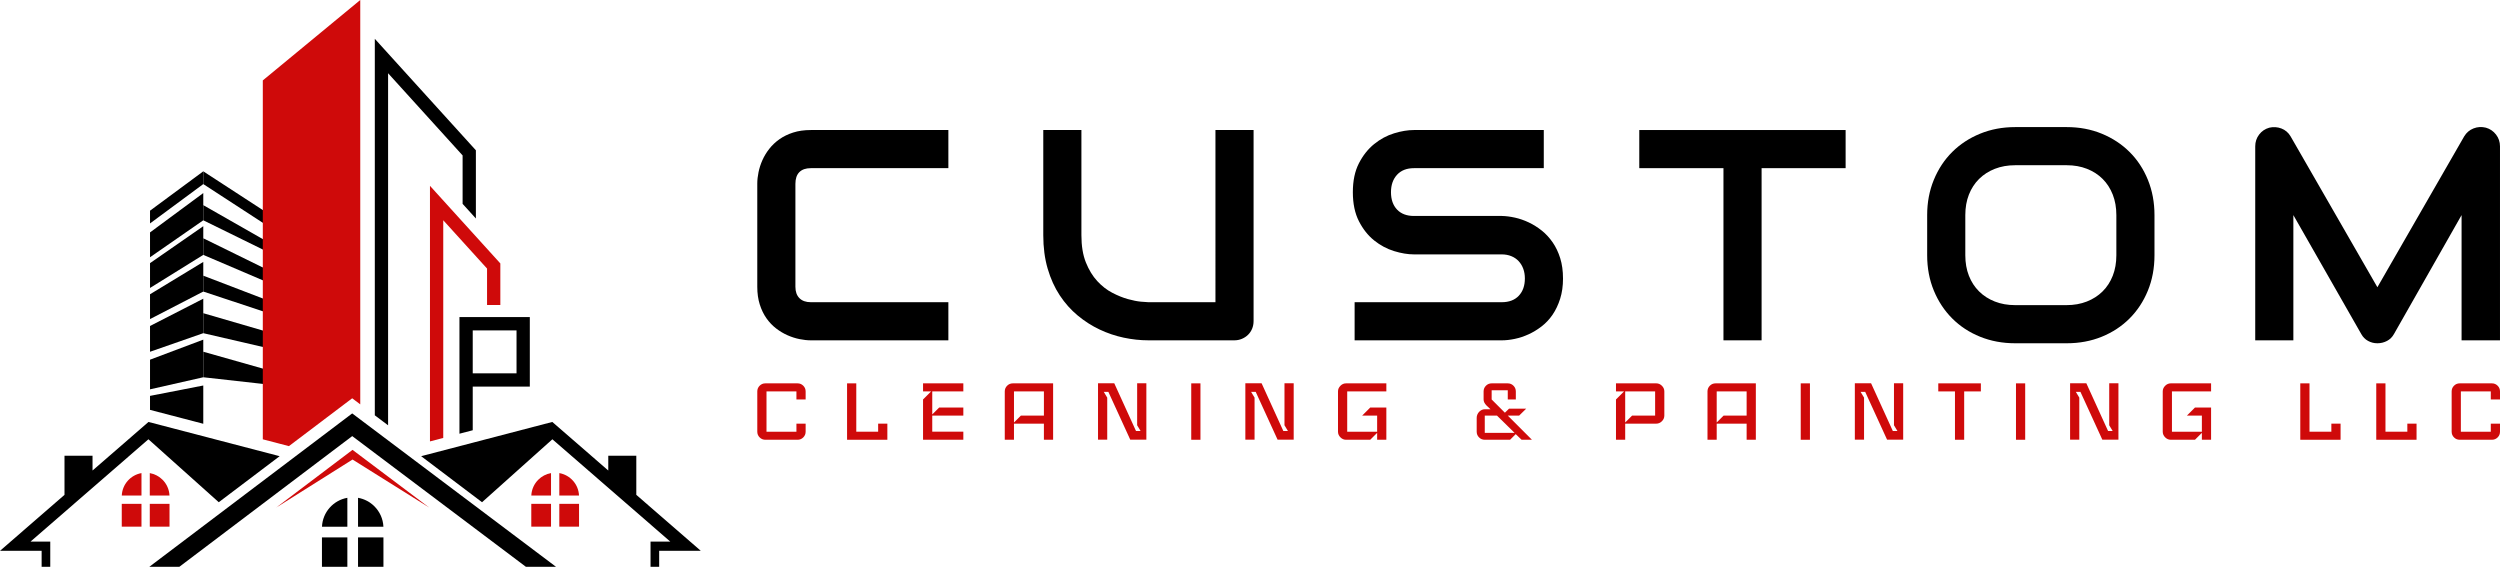 <svg xmlns="http://www.w3.org/2000/svg" id="Alternative_Composition_Black_and_White_Logo" data-name="Alternative Composition Black and White Logo" viewBox="0 0 4080 925"><defs><style>      .cls-1 {        fill: #000;      }      .cls-1, .cls-2 {        stroke-width: 0px;      }      .cls-2 {        fill: #cf0a0a;      }    </style></defs><g><g><polygon class="cls-1" points="907.4 925 858.24 925 574.84 711.71 292.73 925 243.72 925 574.8 674.69 907.4 925"></polygon><polygon class="cls-2" points="575.34 749.96 450.73 828.36 575.32 734.17 700.47 828.35 575.34 749.96"></polygon><g><polygon class="cls-1" points="456.39 744.5 357.01 819.63 242.23 716.9 49.76 883.94 82.03 883.94 82.03 925 67.94 925 67.94 898.95 0 898.95 17.3 883.94 105.26 807.6 105.26 743.8 151.01 743.8 151.01 767.89 242.35 688.62 456.39 744.5"></polygon><g><path class="cls-2" d="M198.75,808.74h32.15v-36.65c-17.74,3.11-31.35,18.22-32.15,36.65Z"></path><path class="cls-2" d="M265.23,782.92c-5.54-5.54-12.74-9.42-20.78-10.83v36.65h32.16c-.44-10.07-4.7-19.15-11.37-25.82Z"></path><rect class="cls-2" x="198.71" y="822.27" width="32.19" height="37.23"></rect><rect class="cls-2" x="244.45" y="822.27" width="32.2" height="37.23"></rect></g></g><g><polygon class="cls-1" points="687.32 744.5 786.69 819.63 901.48 716.9 1093.95 883.94 1061.68 883.94 1061.68 925 1075.77 925 1075.77 898.95 1143.71 898.95 1126.41 883.94 1038.45 807.6 1038.45 743.8 992.7 743.8 992.7 767.89 901.36 688.62 687.32 744.5"></polygon><g><path class="cls-2" d="M944.95,808.74h-32.15v-36.65c17.74,3.11,31.35,18.22,32.15,36.65Z"></path><path class="cls-2" d="M878.48,782.92c5.54-5.54,12.74-9.42,20.78-10.83v36.65h-32.16c.44-10.07,4.7-19.15,11.37-25.82Z"></path><rect class="cls-2" x="912.8" y="822.27" width="32.19" height="37.23"></rect><rect class="cls-2" x="867.07" y="822.27" width="32.2" height="37.23"></rect></g></g><g><path class="cls-1" d="M525.47,859.62h41.41v-47.2c-22.85,4-40.37,23.46-41.41,47.2Z"></path><path class="cls-1" d="M611.08,826.36c-7.13-7.13-16.4-12.13-26.77-13.94v47.2h41.41c-.56-12.97-6.05-24.66-14.65-33.25Z"></path><rect class="cls-1" x="525.42" y="877.04" width="41.46" height="47.95"></rect><rect class="cls-1" x="584.31" y="877.04" width="41.47" height="47.95"></rect></g></g><g><polygon class="cls-1" points="776.64 245.28 776.64 356.58 754.97 332.67 754.97 253.65 633.36 119.52 633.36 694.1 611.69 677.79 611.69 63.34 776.64 245.28"></polygon><polygon class="cls-2" points="816.55 429.92 816.55 497.79 794.87 497.79 794.87 438.29 723.38 359.44 723.38 714.72 701.71 720.38 701.71 303.26 816.55 429.92"></polygon><path class="cls-1" d="M749.82,517.49v190.33l21.68-5.66v-71.25h93.16v-113.42h-114.84ZM842.98,609.23h-71.48v-70.07h71.48v70.07Z"></path></g><g><polygon class="cls-1" points="331.75 279.61 331.75 300.41 244.83 364.64 244.83 343.84 331.75 279.61"></polygon><polygon class="cls-1" points="331.75 279.61 331.75 300.41 430.49 364.64 430.49 343.84 331.75 279.61"></polygon><polygon class="cls-1" points="331.75 315.07 331.75 359.52 244.83 419.82 244.83 379.31 331.75 315.07"></polygon><polygon class="cls-1" points="331.75 334.78 331.75 359.52 430.49 407.99 430.49 391.13 331.75 334.78"></polygon><polygon class="cls-1" points="331.75 369.15 331.75 415.96 244.83 469.95 244.83 429.45 331.75 369.15"></polygon><polygon class="cls-1" points="331.75 388.86 331.75 415.96 430.49 458.13 430.49 437.33 331.75 388.86"></polygon><polygon class="cls-1" points="331.75 427.43 331.75 475.82 244.83 520.75 244.83 480.24 331.75 427.43"></polygon><polygon class="cls-1" points="331.75 449.9 331.75 475.82 430.49 508.53 430.49 487.73 331.75 449.9"></polygon><polygon class="cls-1" points="331.75 487.47 331.75 543.74 244.83 574.09 244.83 532.01 331.75 487.47"></polygon><polygon class="cls-1" points="331.75 511.12 331.75 543.74 430.49 566.6 430.49 539.89 331.75 511.12"></polygon><polygon class="cls-1" points="331.75 554.3 331.75 615.69 244.83 635.39 244.83 587.01 331.75 554.3"></polygon><polygon class="cls-1" points="331.75 629.14 331.75 691.59 244.82 668.9 244.82 646.09 331.75 629.14"></polygon><polygon class="cls-1" points="331.75 574 331.75 615.69 430.49 626.72 430.49 601.98 331.75 574"></polygon></g><polygon class="cls-2" points="587.94 0 587.94 659.92 574.77 650 471.5 728.08 428.9 716.96 428.9 131.23 587.94 0"></polygon></g><g><g><path class="cls-1" d="M1547.75,555.42h-224.5c-5.74,0-11.93-.68-18.55-2.03-6.62-1.35-13.16-3.47-19.63-6.34s-12.65-6.58-18.55-11.13c-5.9-4.55-11.13-10.05-15.68-16.51-4.55-6.46-8.18-13.96-10.89-22.5-2.71-8.53-4.07-18.15-4.07-28.84v-168.49c0-5.74.68-11.93,2.03-18.55,1.35-6.62,3.47-13.16,6.34-19.63,2.87-6.46,6.62-12.64,11.25-18.55,4.63-5.9,10.17-11.13,16.63-15.68,6.46-4.55,13.92-8.17,22.38-10.89,8.46-2.71,18.03-4.07,28.72-4.07h224.5v62.23h-224.5c-8.14,0-14.36,2.15-18.67,6.46-4.31,4.31-6.46,10.69-6.46,19.15v168.01c0,7.98,2.19,14.16,6.58,18.55,4.39,4.39,10.57,6.58,18.55,6.58h224.5v62.23Z"></path><path class="cls-1" d="M2045.83,524.06c0,4.47-.8,8.62-2.39,12.45-1.6,3.83-3.83,7.14-6.7,9.93-2.87,2.79-6.22,4.99-10.05,6.58-3.83,1.6-7.9,2.39-12.21,2.39h-140.25c-13.25,0-26.65-1.44-40.21-4.31-13.56-2.87-26.69-7.3-39.37-13.28s-24.61-13.6-35.78-22.86c-11.17-9.25-20.94-20.22-29.32-32.91-8.38-12.68-14.96-27.2-19.75-43.56-4.79-16.35-7.18-34.58-7.18-54.69v-171.6h62.23v171.6c0,17.55,2.43,32.39,7.3,44.52,4.87,12.13,11.05,22.26,18.55,30.4,7.5,8.14,15.71,14.52,24.65,19.15,8.93,4.63,17.43,8.06,25.49,10.29,8.06,2.24,15.16,3.63,21.3,4.19,6.14.56,10.17.84,12.09.84h109.38V212.21h62.23v311.85Z"></path><path class="cls-1" d="M2550.84,454.42c0,12.29-1.56,23.34-4.67,33.15-3.11,9.81-7.22,18.47-12.33,25.97-5.11,7.5-11.09,13.88-17.95,19.15-6.86,5.27-13.96,9.57-21.3,12.92-7.34,3.35-14.8,5.83-22.38,7.42-7.58,1.6-14.72,2.39-21.42,2.39h-240.05v-62.23h240.05c11.97,0,21.26-3.51,27.88-10.53,6.62-7.02,9.93-16.43,9.93-28.24,0-5.74-.88-11.01-2.63-15.8-1.76-4.79-4.27-8.93-7.54-12.45-3.27-3.51-7.26-6.22-11.97-8.14-4.71-1.91-9.93-2.87-15.68-2.87h-143.12c-10.05,0-20.9-1.8-32.55-5.39-11.65-3.59-22.46-9.37-32.43-17.35-9.97-7.98-18.27-18.43-24.89-31.35-6.62-12.92-9.93-28.72-9.93-47.39s3.31-34.42,9.93-47.27c6.62-12.84,14.92-23.29,24.89-31.35,9.97-8.06,20.78-13.88,32.43-17.47,11.65-3.59,22.5-5.39,32.55-5.39h211.81v62.23h-211.81c-11.81,0-21.02,3.59-27.64,10.77-6.62,7.18-9.93,16.67-9.93,28.48s3.31,21.42,9.93,28.36c6.62,6.94,15.83,10.41,27.64,10.41h143.6c6.7.16,13.8,1.08,21.3,2.75,7.5,1.68,14.96,4.27,22.38,7.78,7.42,3.51,14.48,7.94,21.18,13.28,6.7,5.35,12.64,11.77,17.83,19.27,5.18,7.5,9.29,16.12,12.33,25.85,3.03,9.73,4.55,20.74,4.55,33.03Z"></path><path class="cls-1" d="M3012.06,274.44h-137.14v280.98h-62.23v-280.98h-137.38v-62.23h336.74v62.23Z"></path><path class="cls-1" d="M3516.11,416.6c0,20.9-3.59,40.13-10.77,57.68-7.18,17.55-17.15,32.71-29.92,45.47s-27.88,22.7-45.35,29.8-36.5,10.65-57.08,10.65h-84.25c-20.58,0-39.65-3.55-57.2-10.65-17.55-7.1-32.71-17.03-45.47-29.8-12.77-12.76-22.78-27.92-30.04-45.47-7.26-17.55-10.89-36.78-10.89-57.68v-65.58c0-20.74,3.63-39.93,10.89-57.56,7.26-17.63,17.27-32.79,30.04-45.47,12.76-12.68,27.92-22.62,45.47-29.8,17.55-7.18,36.62-10.77,57.2-10.77h84.25c20.58,0,39.61,3.59,57.08,10.77,17.47,7.18,32.59,17.11,45.35,29.8,12.76,12.68,22.74,27.84,29.92,45.47,7.18,17.63,10.77,36.82,10.77,57.56v65.58ZM3453.89,351.02c0-12.28-1.95-23.41-5.86-33.39-3.91-9.97-9.42-18.51-16.51-25.61-7.1-7.1-15.64-12.6-25.61-16.51-9.97-3.91-20.94-5.86-32.91-5.86h-84.25c-12.13,0-23.18,1.96-33.15,5.86-9.97,3.91-18.55,9.42-25.73,16.51-7.18,7.1-12.72,15.64-16.63,25.61-3.91,9.97-5.86,21.1-5.86,33.39v65.58c0,12.29,1.95,23.42,5.86,33.39,3.91,9.97,9.45,18.51,16.63,25.61,7.18,7.1,15.76,12.61,25.73,16.51,9.97,3.91,21.02,5.86,33.15,5.86h83.77c12.12,0,23.18-1.95,33.15-5.86,9.97-3.91,18.55-9.41,25.73-16.51,7.18-7.1,12.72-15.64,16.63-25.61,3.91-9.97,5.86-21.1,5.86-33.39v-65.58Z"></path><path class="cls-1" d="M4080,555.42h-62.71v-204.39l-110.33,194.1c-2.71,4.95-6.5,8.7-11.37,11.25-4.87,2.55-10.09,3.83-15.68,3.83s-10.49-1.28-15.2-3.83c-4.71-2.55-8.42-6.3-11.13-11.25l-110.81-194.1v204.39h-62.23V238.78c0-7.18,2.11-13.56,6.34-19.15,4.23-5.58,9.77-9.33,16.63-11.25,3.35-.8,6.7-1.08,10.05-.84,3.35.24,6.58.96,9.69,2.15s5.94,2.87,8.5,5.03c2.55,2.15,4.7,4.75,6.46,7.78l141.69,246.27,141.69-246.27c3.67-6.06,8.73-10.37,15.2-12.92,6.46-2.55,13.2-2.95,20.22-1.2,6.7,1.91,12.21,5.67,16.51,11.25,4.31,5.59,6.46,11.97,6.46,19.15v316.64Z"></path></g><g><path class="cls-2" d="M1314.8,704.54c0,3.63-1.29,6.73-3.85,9.3-2.57,2.57-5.67,3.85-9.3,3.85h-52.6c-3.63,0-6.73-1.28-9.3-3.85-2.57-2.57-3.85-5.67-3.85-9.3v-65.75c0-3.63,1.28-6.73,3.85-9.3,2.56-2.57,5.67-3.85,9.3-3.85h52.6c3.63,0,6.73,1.29,9.3,3.85,2.57,2.57,3.85,5.67,3.85,9.3v13.15h-15.03v-13.15h-48.84v65.75h48.84v-13.15h15.03v13.15Z"></path><path class="cls-2" d="M1448.17,717.69h-65.75v-92.05h15.03v78.9h35.69v-13.15h15.03v26.3Z"></path><path class="cls-2" d="M1572.16,717.69h-65.75v-65.75l13.15-13.15h-13.15v-13.15h65.75v13.15h-50.72v37.57l11.27-11.27h39.45v13.15h-50.72v26.3h50.72v13.15Z"></path><path class="cls-2" d="M1718.68,717.69h-15.03v-26.3h-48.84v26.3h-15.03v-78.9c0-3.63,1.28-6.73,3.85-9.3,2.56-2.57,5.67-3.85,9.3-3.85h65.75v92.05ZM1703.66,678.24v-39.45h-48.84v50.72l11.27-11.27h37.57Z"></path><path class="cls-2" d="M1870.85,717.5h-26.3l-35.69-77.96h-7.51l5.64,9.39v68.57h-15.03v-92.05h26.49l35.5,77.96h7.51l-5.64-9.39v-68.57h15.03v92.05Z"></path><path class="cls-2" d="M1959.14,717.69h-15.03v-92.05h15.03v92.05Z"></path><path class="cls-2" d="M2111.3,717.5h-26.3l-35.69-77.96h-7.51l5.64,9.39v68.57h-15.03v-92.05h26.49l35.5,77.96h7.51l-5.64-9.39v-68.57h15.03v92.05Z"></path><path class="cls-2" d="M2262.52,717.69h-15.03v-11.27l-11.27,11.27h-39.45c-3.51,0-6.57-1.31-9.2-3.95-2.63-2.63-3.95-5.7-3.95-9.2v-65.75c0-3.5,1.31-6.57,3.95-9.2,2.63-2.63,5.7-3.95,9.2-3.95h65.75v13.15h-63.87v65.75h48.84v-26.3h-24.42l13.15-13.15h26.3v52.6Z"></path><path class="cls-2" d="M2500.15,717.69h-16.91l-9.58-9.2-9.21,9.2h-41.33c-3.63,0-6.73-1.28-9.3-3.85-2.57-2.57-3.85-5.67-3.85-9.3v-22.54c0-1.88.34-3.66,1.03-5.35.69-1.69,1.66-3.19,2.91-4.51,1.25-1.31,2.66-2.35,4.23-3.1,1.56-.75,3.22-1.13,4.98-1.13h9.39l-6.57-6.2c-3.13-3.13-4.7-6.39-4.7-9.77v-13.15c0-3.63,1.28-6.73,3.85-9.3s5.67-3.85,9.3-3.85h26.3c3.63,0,6.73,1.29,9.3,3.85,2.57,2.57,3.85,5.67,3.85,9.3v13.15h-13.15v-15.03h-26.3v15.03l21.6,21.6,6.76-6.57h27.99l-11.46,11.27h-18.6l39.45,39.45ZM2471.79,706.42l-28.74-28.18h-19.91v28.18h48.66Z"></path><path class="cls-2" d="M2716.19,678.24c0,3.51-1.31,6.57-3.94,9.2-2.63,2.63-5.7,3.95-9.21,3.95h-50.72v26.3h-15.03v-65.75l13.15-13.15h-13.15v-13.15h65.75c3.51,0,6.57,1.31,9.21,3.95,2.63,2.63,3.94,5.7,3.94,9.2v39.45ZM2701.16,678.24v-39.45h-48.84v50.72l11.27-11.27h37.57Z"></path><path class="cls-2" d="M2865.53,717.69h-15.03v-26.3h-48.84v26.3h-15.03v-78.9c0-3.63,1.28-6.73,3.85-9.3s5.67-3.85,9.3-3.85h65.75v92.05ZM2850.5,678.24v-39.45h-48.84v50.72l11.27-11.27h37.57Z"></path><path class="cls-2" d="M2953.82,717.69h-15.03v-92.05h15.03v92.05Z"></path><path class="cls-2" d="M3105.98,717.5h-26.3l-35.69-77.96h-7.51l5.64,9.39v68.57h-15.03v-92.05h26.49l35.51,77.96h7.51l-5.64-9.39v-68.57h15.03v92.05Z"></path><path class="cls-2" d="M3232.78,638.79h-27.24v78.9h-15.03v-78.9h-27.24v-13.15h69.51v13.15Z"></path><path class="cls-2" d="M3305.11,717.69h-15.03v-92.05h15.03v92.05Z"></path><path class="cls-2" d="M3457.27,717.5h-26.3l-35.69-77.96h-7.51l5.64,9.39v68.57h-15.03v-92.05h26.49l35.5,77.96h7.51l-5.64-9.39v-68.57h15.03v92.05Z"></path><path class="cls-2" d="M3608.49,717.69h-15.03v-11.27l-11.27,11.27h-39.45c-3.51,0-6.57-1.31-9.2-3.95-2.63-2.63-3.95-5.7-3.95-9.2v-65.75c0-3.5,1.32-6.57,3.95-9.2,2.63-2.63,5.7-3.95,9.2-3.95h65.75v13.15h-63.87v65.75h48.84v-26.3h-24.42l13.15-13.15h26.3v52.6Z"></path><path class="cls-2" d="M3819.82,717.69h-65.75v-92.05h15.03v78.9h35.69v-13.15h15.03v26.3Z"></path><path class="cls-2" d="M3943.81,717.69h-65.75v-92.05h15.03v78.9h35.69v-13.15h15.03v26.3Z"></path><path class="cls-2" d="M4080,704.54c0,3.63-1.29,6.73-3.85,9.3-2.57,2.57-5.67,3.85-9.3,3.85h-52.6c-3.63,0-6.73-1.28-9.3-3.85-2.57-2.57-3.85-5.67-3.85-9.3v-65.75c0-3.63,1.28-6.73,3.85-9.3,2.56-2.57,5.67-3.85,9.3-3.85h52.6c3.63,0,6.73,1.29,9.3,3.85,2.56,2.57,3.85,5.67,3.85,9.3v13.15h-15.03v-13.15h-48.84v65.75h48.84v-13.15h15.03v13.15Z"></path></g></g></svg>